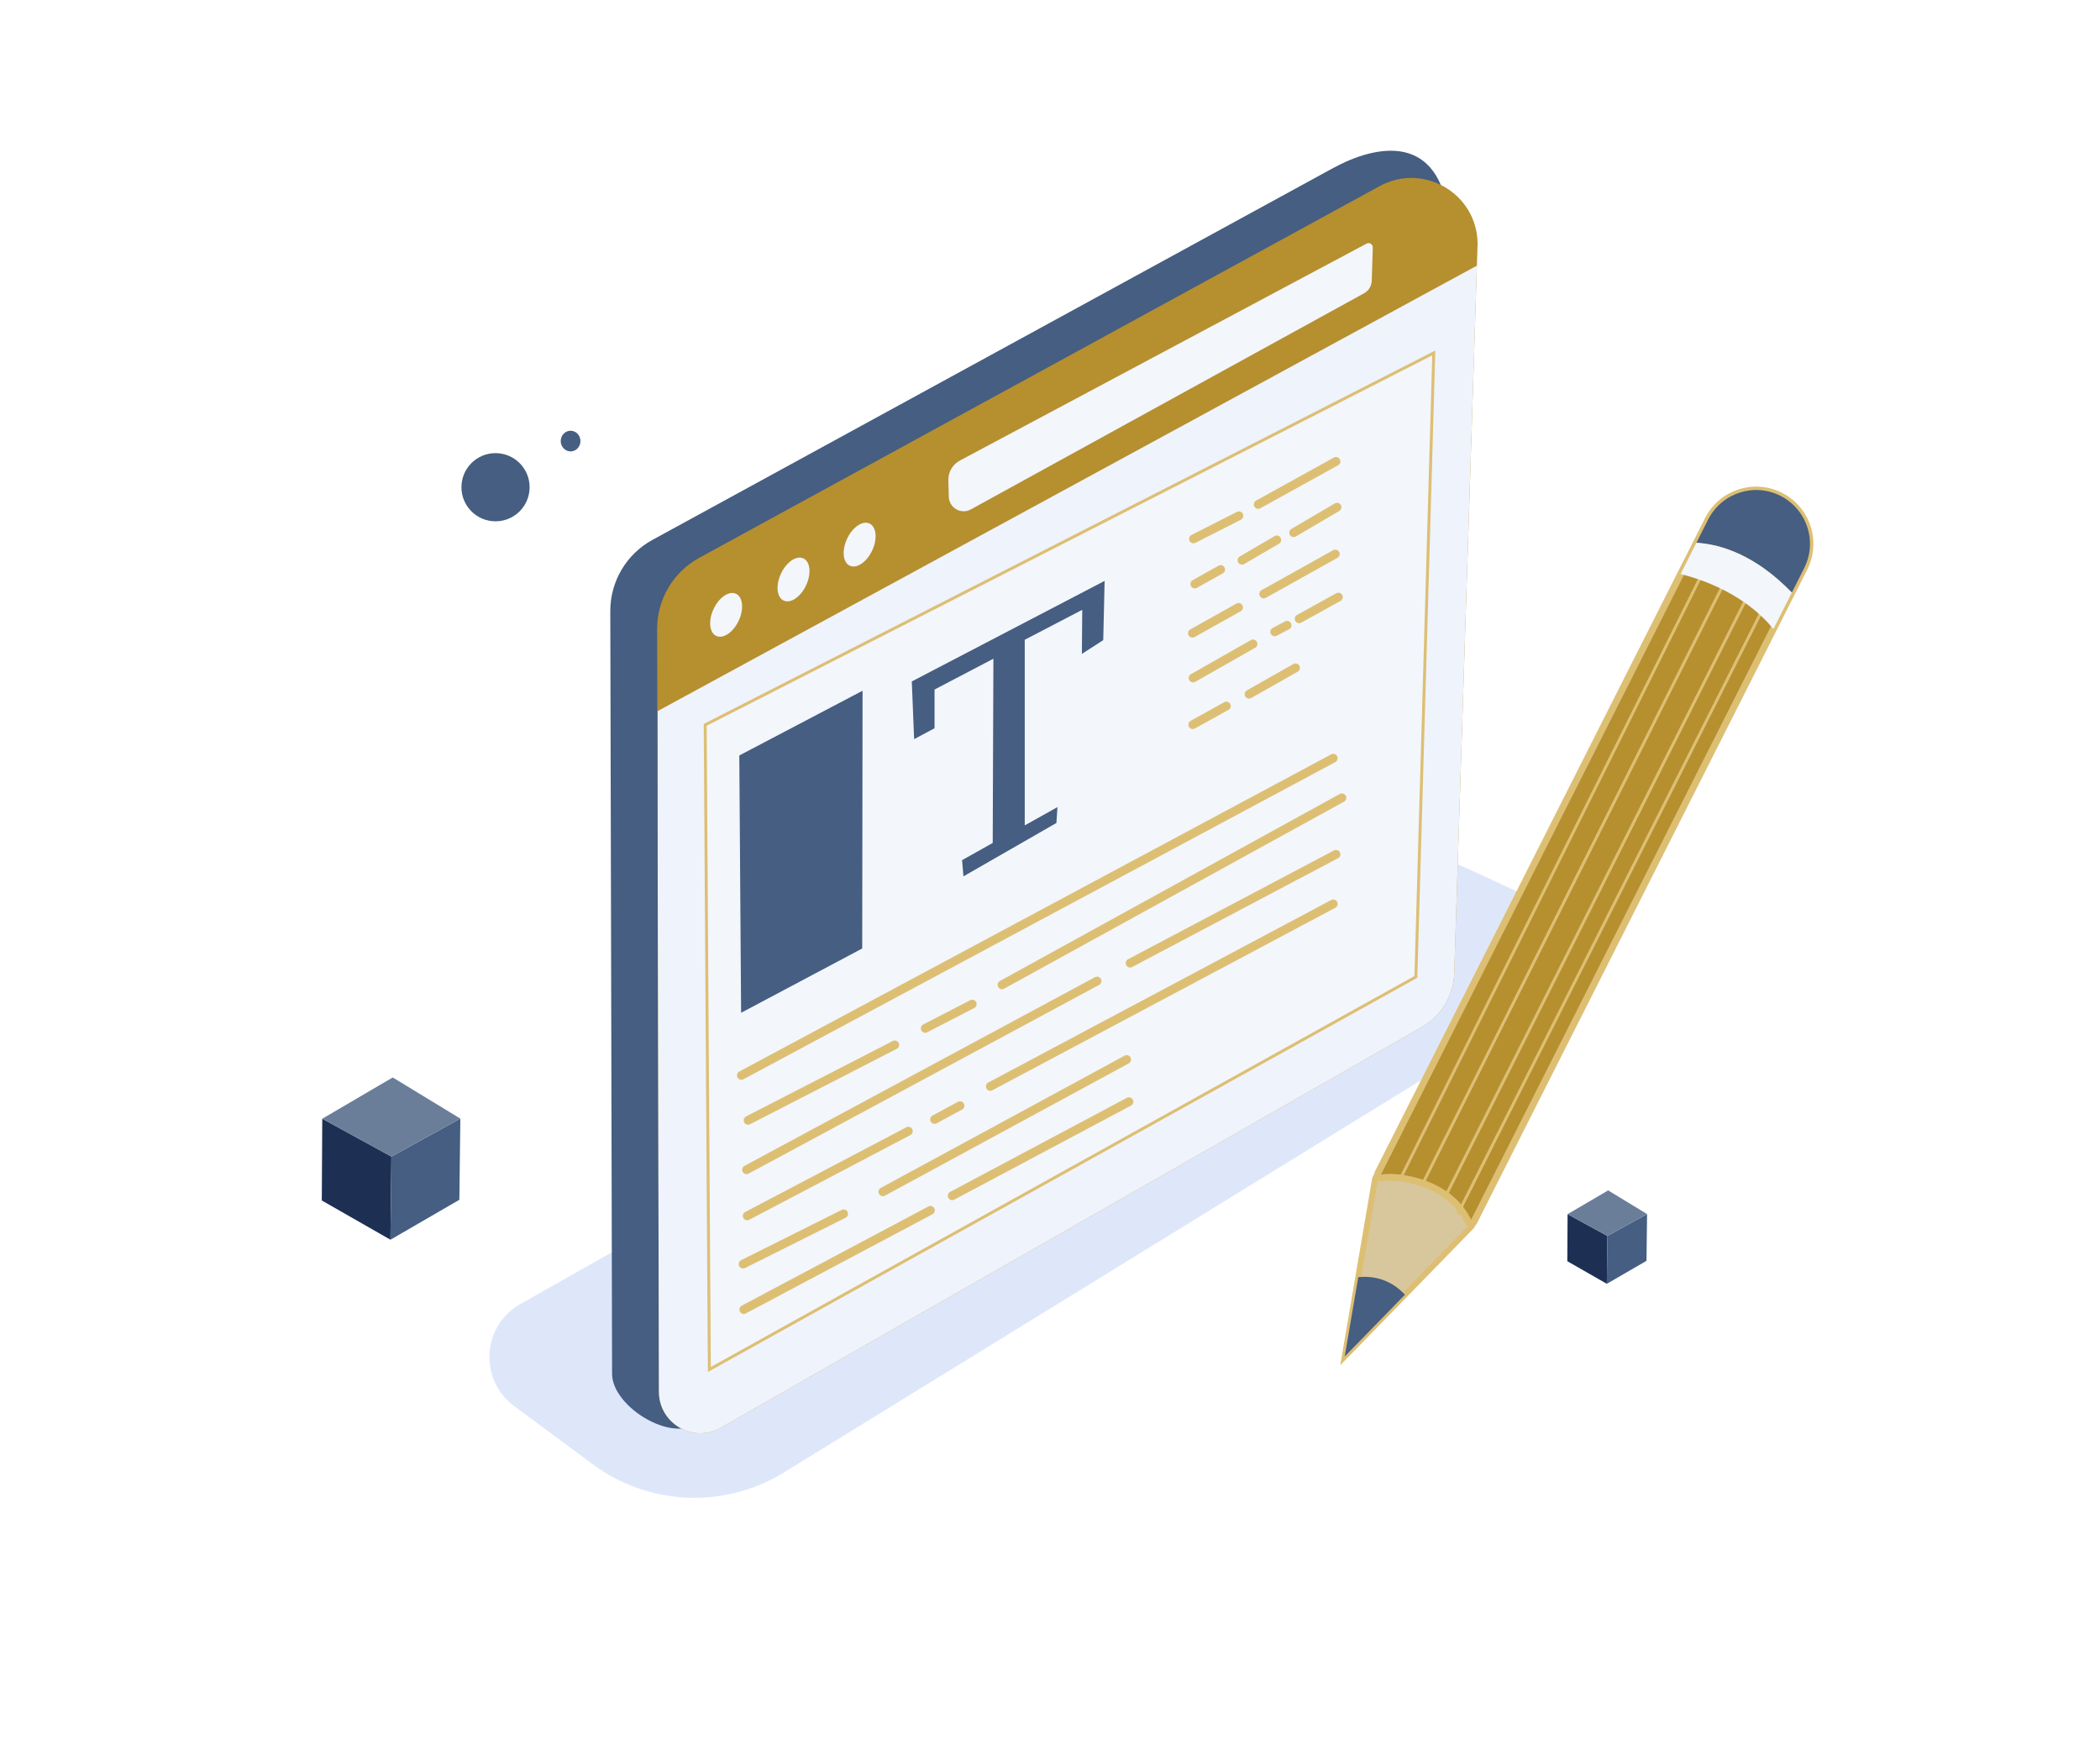 <svg xmlns="http://www.w3.org/2000/svg" id="ContentWritingandTextEditor" viewBox="0 0 1502.941 1259.294">
  <path d="m372.373,933.178l538.905-304.702c43.632-24.67,96.487-26.765,141.935-5.627l40.038,18.622c33.553,15.606,36.274,62.268,4.762,81.668l-536.943,330.561c-42.53,26.183-96.709,23.862-136.844-5.861l-56.339-41.724c-25.345-18.77-22.968-57.415,4.486-72.937Z" fill="#dee7fa" class="colordadce0 svgShape"></path>
  <path d="m466.903,386.375c-18.614,10.167-30.173,29.705-30.122,50.914l1.282,545.892c.052,22.25,38.711,47.054,58.442,36.77l533.085-296.237,7.393-567.017c-6.653-62.098-51.704-53.469-83.089-36.326l-486.99,266.003Z" fill="#455e81" class="color000000 svgShape"></path>
  <path d="m1057.495,174.28l-.503,15.814-16.226,506.427c-.512,15.971-9.277,30.532-23.152,38.458h0s-502.638,287.251-502.638,287.251c-19.731,10.284-43.337-4-43.4-26.245l-.859-366.908-.419-178.982c-.042-21.218,11.52-40.74,30.12-50.919l486.991-265.991c31.398-17.155,69.729,5.341,70.085,41.096Z" fill="#b68f2f" class="color6695ff svgShape"></path>
  <path d="m1056.992,190.093l-16.226,506.427c-.512,15.971-9.277,30.532-23.152,38.458h0s-502.638,287.251-502.638,287.251c-19.731,10.284-43.337-4-43.4-26.245l-.859-366.908v-120.25l586.274-318.733Z" fill="#eff3fc" class="colorededed svgShape"></path>
  <ellipse cx="519.678" cy="439.993" rx="16.659" ry="9.92" transform="rotate(-64.885 519.682 439.994)" fill="#f3f6fb" class="colorffffff svgShape"></ellipse>
  <ellipse cx="567.915" cy="414.673" rx="16.659" ry="9.92" transform="rotate(-64.885 567.918 414.673)" fill="#f3f6fb" class="colorffffff svgShape"></ellipse>
  <ellipse cx="615.228" cy="389.723" rx="16.659" ry="9.92" transform="rotate(-64.885 615.232 389.723)" fill="#f3f6fb" class="colorffffff svgShape"></ellipse>
  <path d="m678.714,343.751l.337,11.779c.227,7.951,8.783,12.848,15.754,9.017l281.423-154.662c3.291-1.809,5.383-5.221,5.501-8.975l.751-23.774c.074-2.351-2.422-3.903-4.498-2.796l-291.042,155.246c-5.208,2.778-8.394,8.264-8.225,14.164Z" fill="#f3f6fb" class="colorffffff svgShape"></path>
  <polygon points="504.712 518.691 1026.14 252.555 1013.326 699.072 507.669 979.993 504.712 518.691" fill="#f3f6fb" stroke="#ddbf74" stroke-miterlimit="10" stroke-width="2.095px" class="colorffffff svgShape colorStroke000000 svgStroke"></polygon>
  <polygon points="617.08 678.742 530.401 724.761 529.107 540.623 617.326 494.295 617.08 678.742" fill="#455e81" class="color000000 svgShape"></polygon>
  <polygon points="654.228 528.918 652.565 487.642 790.561 415.687 789.575 458.071 774.297 467.928 774.544 436.386 733.391 457.825 733.391 590.646 756.801 577.586 756.062 588.921 689.528 627.117 688.542 615.535 710.474 603.214 710.967 471.378 668.829 493.433 668.829 521.155 654.228 528.918" fill="#455e81" class="color000000 svgShape"></polygon>
  <line x1="854.138" x2="886.665" y1="385.623" y2="369.113" fill="none" stroke="#ddbf74" stroke-linecap="round" stroke-miterlimit="10" stroke-width="6.284px" class="colorStroke000000 svgStroke"></line>
  <line x1="900.465" x2="956.156" y1="360.981" y2="330.178" fill="none" stroke="#ddbf74" stroke-linecap="round" stroke-miterlimit="10" stroke-width="6.284px" class="colorStroke000000 svgStroke"></line>
  <line x1="855.123" x2="873.605" y1="417.904" y2="407.555" fill="none" stroke="#ddbf74" stroke-linecap="round" stroke-miterlimit="10" stroke-width="6.284px" class="colorStroke000000 svgStroke"></line>
  <line x1="888.883" x2="913.772" y1="400.901" y2="386.362" fill="none" stroke="#ddbf74" stroke-linecap="round" stroke-miterlimit="10" stroke-width="6.284px" class="colorStroke000000 svgStroke"></line>
  <line x1="925.846" x2="956.896" y1="381.188" y2="362.952" fill="none" stroke="#ddbf74" stroke-linecap="round" stroke-miterlimit="10" stroke-width="6.284px" class="colorStroke000000 svgStroke"></line>
  <line x1="853.398" x2="886.419" y1="453.143" y2="434.661" fill="none" stroke="#ddbf74" stroke-linecap="round" stroke-miterlimit="10" stroke-width="6.284px" class="colorStroke000000 svgStroke"></line>
  <line x1="904.408" x2="955.664" y1="425.051" y2="396.466" fill="none" stroke="#ddbf74" stroke-linecap="round" stroke-miterlimit="10" stroke-width="6.284px" class="colorStroke000000 svgStroke"></line>
  <line x1="853.891" x2="896.769" y1="485.178" y2="460.782" fill="none" stroke="#ddbf74" stroke-linecap="round" stroke-miterlimit="10" stroke-width="6.284px" class="colorStroke000000 svgStroke"></line>
  <line x1="912.293" x2="921.164" y1="452.157" y2="447.475" fill="none" stroke="#ddbf74" stroke-linecap="round" stroke-miterlimit="10" stroke-width="6.284px" class="colorStroke000000 svgStroke"></line>
  <line x1="929.789" x2="957.881" y1="442.793" y2="427.269" fill="none" stroke="#ddbf74" stroke-linecap="round" stroke-miterlimit="10" stroke-width="6.284px" class="colorStroke000000 svgStroke"></line>
  <line x1="853.645" x2="877.671" y1="518.568" y2="505.261" fill="none" stroke="#ddbf74" stroke-linecap="round" stroke-miterlimit="10" stroke-width="6.284px" class="colorStroke000000 svgStroke"></line>
  <line x1="893.935" x2="927.202" y1="496.759" y2="477.908" fill="none" stroke="#ddbf74" stroke-linecap="round" stroke-miterlimit="10" stroke-width="6.284px" class="colorStroke000000 svgStroke"></line>
  <line x1="530.586" x2="954.185" y1="769.548" y2="542.594" fill="none" stroke="#ddbf74" stroke-linecap="round" stroke-miterlimit="10" stroke-width="6.284px" class="colorStroke000000 svgStroke"></line>
  <line x1="535.391" x2="640.367" y1="801.706" y2="747.74" fill="none" stroke="#ddbf74" stroke-linecap="round" stroke-miterlimit="10" stroke-width="6.284px" class="colorStroke000000 svgStroke"></line>
  <line x1="662.175" x2="695.812" y1="735.912" y2="718.539" fill="none" stroke="#ddbf74" stroke-linecap="round" stroke-miterlimit="10" stroke-width="6.284px" class="colorStroke000000 svgStroke"></line>
  <line x1="717.127" x2="960.346" y1="704.739" y2="570.932" fill="none" stroke="#ddbf74" stroke-linecap="round" stroke-miterlimit="10" stroke-width="6.284px" class="colorStroke000000 svgStroke"></line>
  <line x1="534.282" x2="785.14" y1="837.068" y2="702.029" fill="none" stroke="#ddbf74" stroke-linecap="round" stroke-miterlimit="10" stroke-width="6.284px" class="colorStroke000000 svgStroke"></line>
  <line x1="808.796" x2="956.156" y1="689.215" y2="611.346" fill="none" stroke="#ddbf74" stroke-linecap="round" stroke-miterlimit="10" stroke-width="6.284px" class="colorStroke000000 svgStroke"></line>
  <line x1="534.775" x2="650.1" y1="870.089" y2="809.469" fill="none" stroke="#ddbf74" stroke-linecap="round" stroke-miterlimit="10" stroke-width="6.284px" class="colorStroke000000 svgStroke"></line>
  <line x1="668.829" x2="687.064" y1="801.09" y2="791.234" fill="none" stroke="#ddbf74" stroke-linecap="round" stroke-miterlimit="10" stroke-width="6.284px" class="colorStroke000000 svgStroke"></line>
  <line x1="708.749" x2="954.185" y1="777.434" y2="646.83" fill="none" stroke="#ddbf74" stroke-linecap="round" stroke-miterlimit="10" stroke-width="6.284px" class="colorStroke000000 svgStroke"></line>
  <line x1="531.818" x2="603.773" y1="904.588" y2="868.61" fill="none" stroke="#ddbf74" stroke-linecap="round" stroke-miterlimit="10" stroke-width="6.284px" class="colorStroke000000 svgStroke"></line>
  <line x1="631.865" x2="806.332" y1="852.839" y2="758.213" fill="none" stroke="#ddbf74" stroke-linecap="round" stroke-miterlimit="10" stroke-width="6.284px" class="colorStroke000000 svgStroke"></line>
  <line x1="532.311" x2="665.871" y1="937.115" y2="866.146" fill="none" stroke="#ddbf74" stroke-linecap="round" stroke-miterlimit="10" stroke-width="6.284px" class="colorStroke000000 svgStroke"></line>
  <line x1="681.472" x2="807.981" y1="855.692" y2="788.38" fill="none" stroke="#ddbf74" stroke-linecap="round" stroke-miterlimit="10" stroke-width="6.284px" class="colorStroke000000 svgStroke"></line>
  <polygon points="1064.235 855.706 1053.196 877.574 1052.421 878.349 1005.502 926.482 962.396 970.699 972.094 913.915 984.033 843.976 984.117 843.474 995.49 820.978 1064.235 855.706" fill="#d8c69c" stroke="#ddbf74" stroke-miterlimit="10" stroke-width="4.189px" class="coloredccc1 svgShape colorStroke000000 svgStroke"></polygon>
  <path d="m1295.372,389.221c0,5.822-1.341,11.75-4.148,17.322l-1.235,2.451-7.604,15.039-13.195,26.098-214.402,424.279c-.859,1.676-3.226,1.571-4-.126-12.819-27.942-49.181-33.45-61.686-31.377-2.137.356-3.749-1.885-2.764-3.812l216.454-428.321,11.311-22.371,7.792-15.416.587-1.173c9.593-18.977,32.759-26.602,51.736-17.008,13.405,6.786,21.156,20.338,21.156,34.414Z" fill="#b68f2f" stroke="#ddbf74" stroke-miterlimit="10" stroke-width="4.885px" class="color6695ff svgShape colorStroke000000 svgStroke"></path>
  <line x1="1236.831" x2="1003.223" y1="373.302" y2="841.504" fill="none" stroke="#ddbf74" stroke-miterlimit="10" stroke-width="2.095px" class="colorStroke000000 svgStroke"></line>
  <line x1="1251.37" x2="1018.994" y1="382.42" y2="845.446" fill="none" stroke="#ddbf74" stroke-miterlimit="10" stroke-width="2.095px" class="colorStroke000000 svgStroke"></line>
  <line x1="1280.94" x2="1043.39" y1="397.451" y2="868.61" fill="none" stroke="#ddbf74" stroke-miterlimit="10" stroke-width="2.095px" class="colorStroke000000 svgStroke"></line>
  <line x1="1268.619" x2="1035.258" y1="391.045" y2="854.564" fill="none" stroke="#ddbf74" stroke-miterlimit="10" stroke-width="2.095px" class="colorStroke000000 svgStroke"></line>
  <path d="m1295.372,389.221c0,5.822-1.341,11.75-4.148,17.322l-1.235,2.451-7.604,15.039c-26.245-27.083-50.919-34.582-68.283-35.629l7.792-15.416.587-1.173c9.593-18.977,32.759-26.602,51.736-17.008,13.405,6.786,21.156,20.338,21.156,34.414Z" fill="#455e81" class="color000000 svgShape"></path>
  <path d="m1282.385,424.033l-13.195,26.098c-20.527-25.156-50.982-35.524-66.399-39.357l11.311-22.371c17.364,1.047,42.038,8.546,68.283,35.629Z" fill="#f3f6fb" class="colorffffff svgShape"></path>
  <path d="m1005.502,926.482l-43.107,44.216,9.698-56.784c10.305-.963,22.768,1.194,33.409,12.568Z" fill="#455e81" class="color000000 svgShape"></path>
  <polygon points="230.636 800.57 230.302 859.072 279.444 887.153 280.112 827.648 230.636 800.57" fill="#1d3054" class="color272828 svgShape"></polygon>
  <polygon points="329.463 800.487 328.752 858.571 279.444 887.153 280.112 827.648 329.463 800.487" fill="#455e81" class="color000000 svgShape"></polygon>
  <polygon points="230.636 800.57 281.073 771.027 329.463 800.487 280.112 827.648 230.636 800.57" fill="#6a7e9a" class="color929596 svgShape"></polygon>
  <polygon points="1121.898 868.858 1121.706 902.532 1149.992 918.695 1150.377 884.444 1121.898 868.858" fill="#1d3054" class="color272828 svgShape"></polygon>
  <polygon points="1178.783 868.81 1178.374 902.243 1149.992 918.695 1150.377 884.444 1178.783 868.81" fill="#455e81" class="color000000 svgShape"></polygon>
  <polygon points="1121.898 868.858 1150.93 851.853 1178.783 868.81 1150.377 884.444 1121.898 868.858" fill="#6a7e9a" class="color929596 svgShape"></polygon>
  <circle cx="354.641" cy="348.66" r="24.396" fill="#455e81" class="color000000 svgShape"></circle>
  <ellipse cx="408.361" cy="315.639" rx="7.057" ry="7.393" fill="#455e81" class="color000000 svgShape"></ellipse>
</svg>
